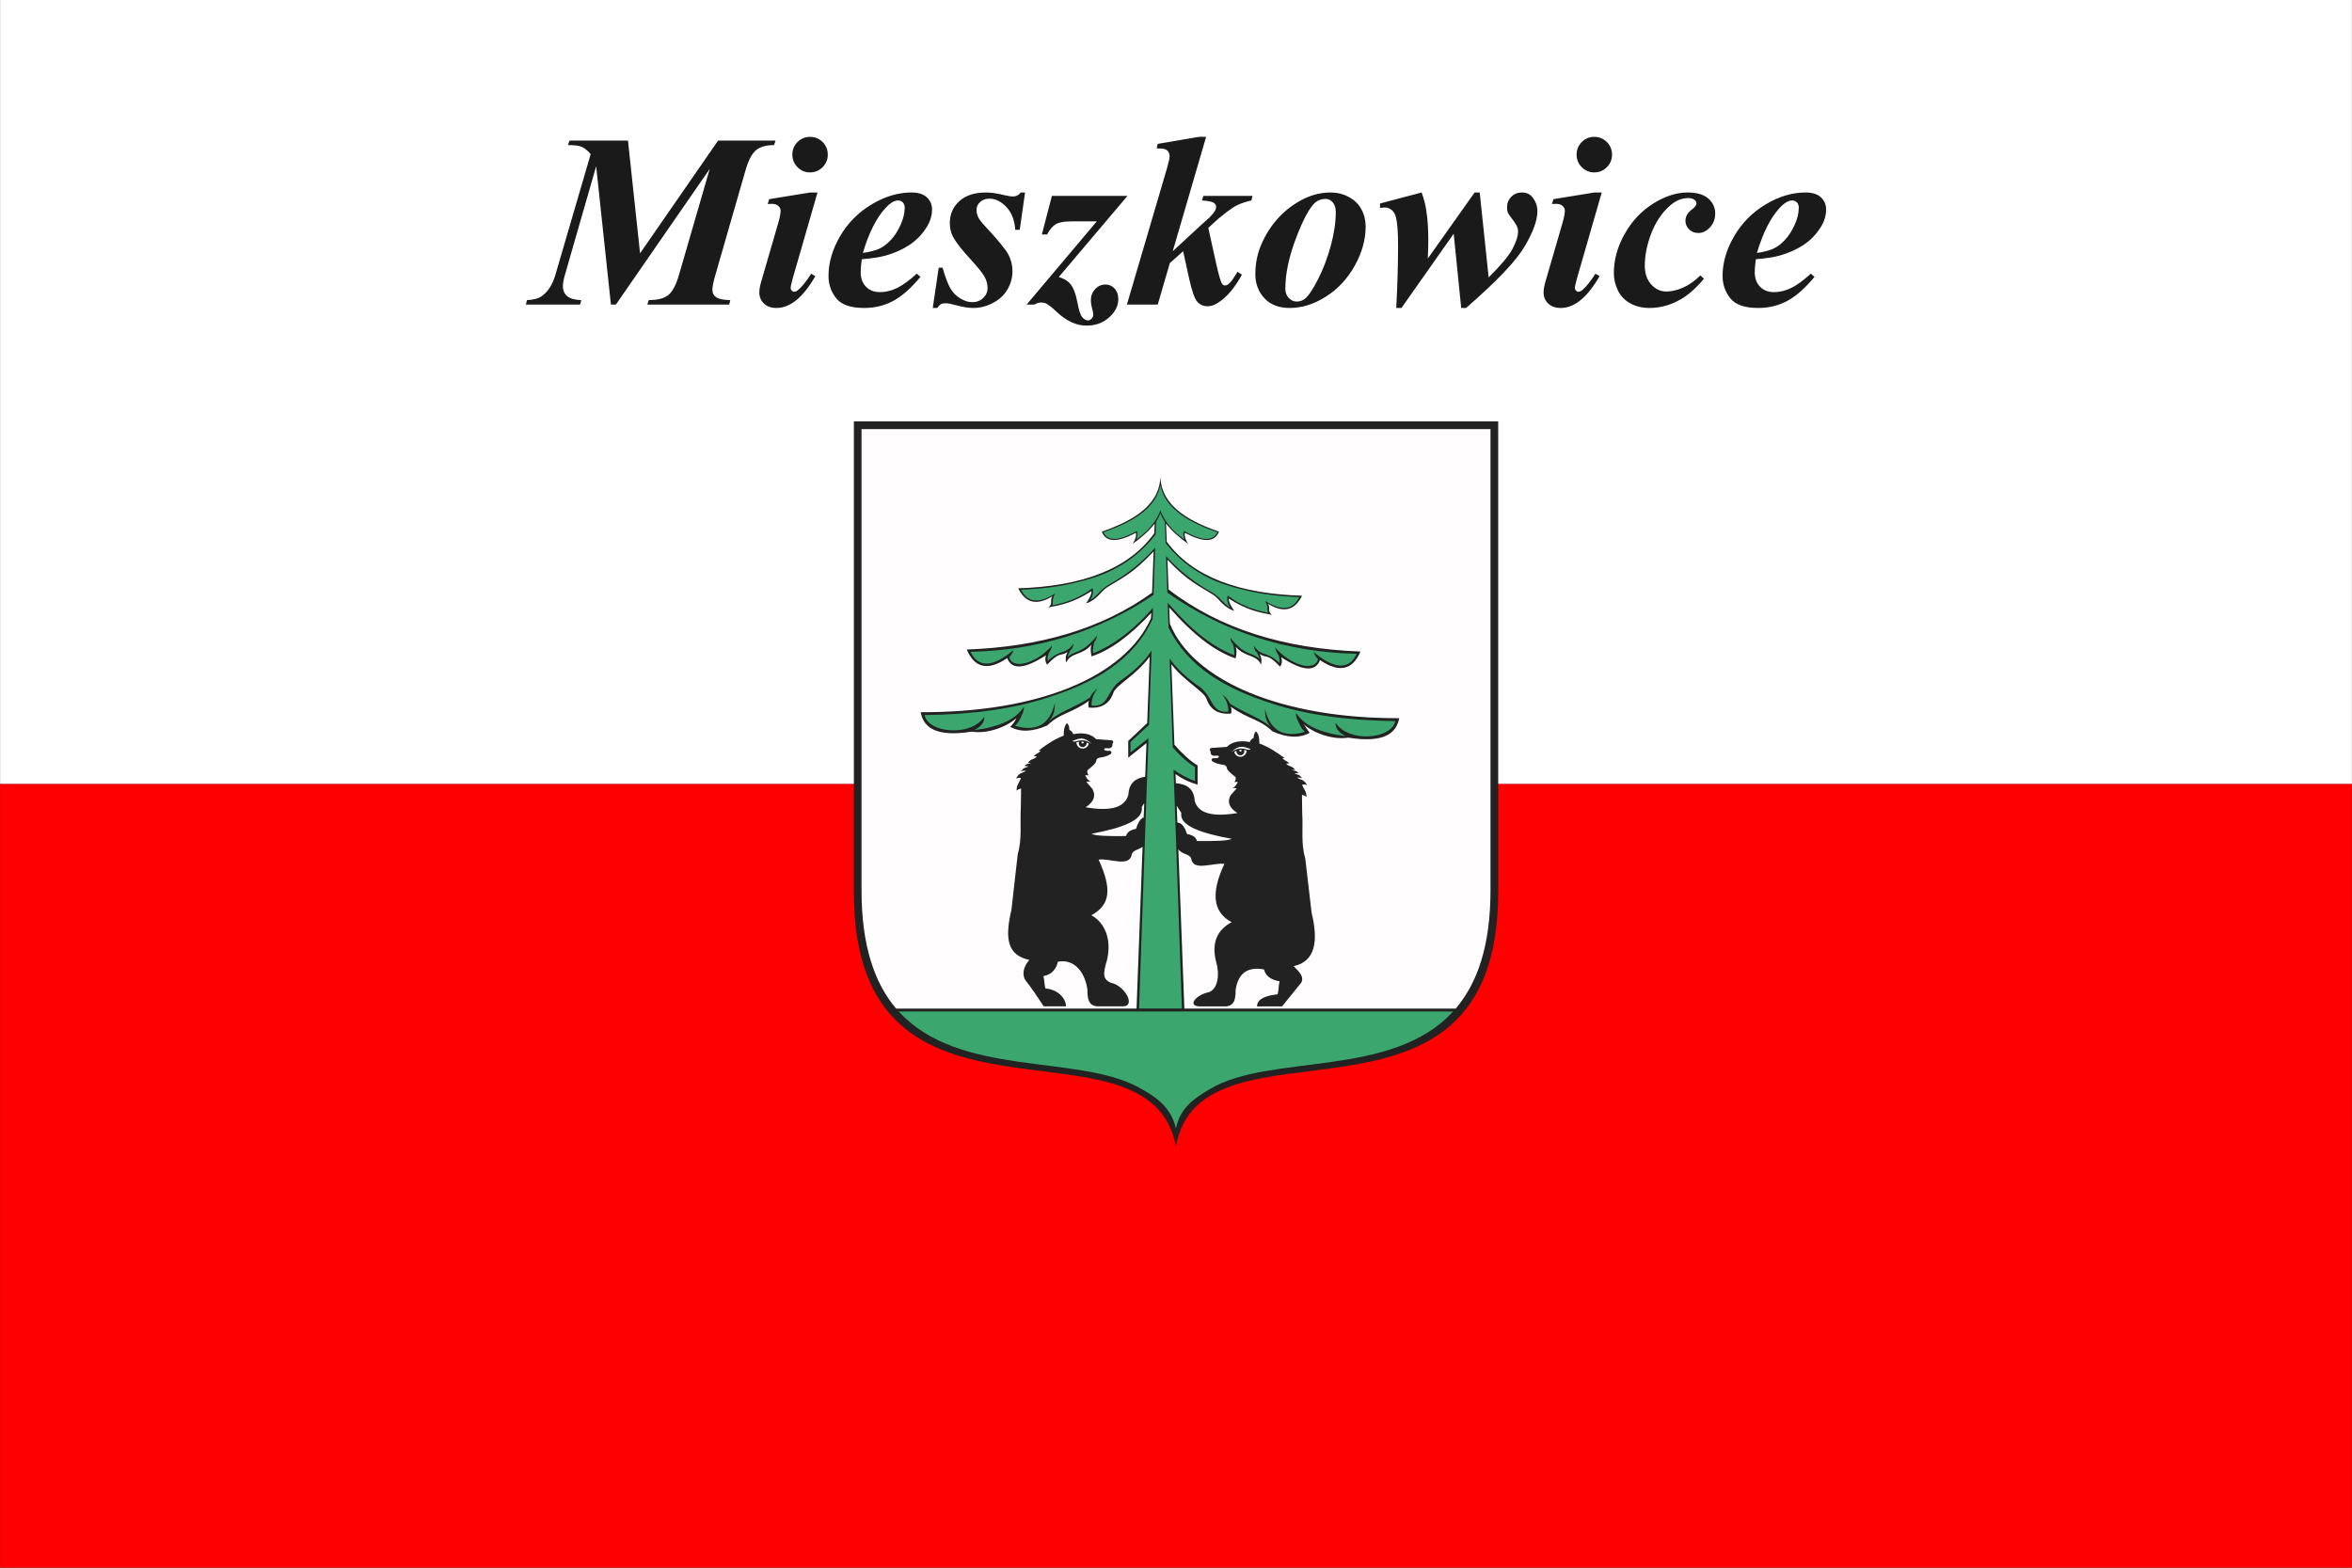 <?xml version="1.0" encoding="UTF-8" standalone="no"?>
<!-- Created with Inkscape (http://www.inkscape.org/) -->
<svg
   xmlns:svg="http://www.w3.org/2000/svg"
   xmlns="http://www.w3.org/2000/svg"
   version="1.0"
   width="1200"
   height="800"
   id="svg2">
  <rect width="100%" height="100%" fill="#333333" stroke="none"/>
  <defs
     id="defs4" />
  <g
     id="layer1">
    <rect
       width="1199.9"
       height="400"
       x="0.05"
       y="400"
       style="opacity:1;fill:red;fill-opacity:1;fill-rule:nonzero;stroke:none;stroke-width:1;stroke-miterlimit:4;stroke-dasharray:none;stroke-dashoffset:0;stroke-opacity:1"
       id="rect18217" />
    <rect
       width="1199.9"
       height="400"
       x="0.05"
       y="0"
       style="opacity:1;fill:white;fill-opacity:1;fill-rule:nonzero;stroke:none;stroke-width:1;stroke-miterlimit:4;stroke-dasharray:none;stroke-dashoffset:0;stroke-opacity:1"
       id="rect18219" />
    <g
       transform="matrix(0.628,0,0,0.628,435.647,215.048)"
       id="g18270">
      <path
         d="M 0,0 L 523.477,0 L 523.477,382.699 C 523.387,599.508 282.496,473.383 261.645,589.086 C 239.821,473.387 0.031,599.508 0.004,382.699 L 0.004,0"
         style="fill:#222;fill-rule:evenodd;stroke:none"
         id="path18272" />
      <path
         d="M 366.735,355.074 C 363.059,343.16 365.075,330.528 364.246,318.258 L 364.047,303.547 C 365.246,303.461 366.829,304.387 367.653,305.192 C 367.895,300.664 365.368,298.672 364.223,295.41 C 365.102,294.606 366.579,294.989 368.141,295.535 C 365.446,290.457 362.746,291.473 360.051,289.442 C 361.524,289.696 362.243,288.809 364.477,290.203 C 361.149,286.059 361.422,287.805 357.965,285.942 C 359.059,285.86 360.157,285.774 361.25,285.688 C 359.442,283.574 357.629,283.996 355.817,283.153 C 356.7,283.153 357.582,283.153 358.469,283.153 C 355.899,279.555 353.961,281.039 351.137,278.074 C 351.977,278.031 352.821,277.992 353.664,277.949 C 351.52,275.457 350.856,276.473 348.071,273.633 C 348.7,273.633 349.332,273.633 349.965,273.633 C 343.055,268.387 336.34,264.239 329.43,261.699 C 329.461,257.574 328.981,253.891 326.649,251.797 C 325.551,253.192 324.625,254.715 324.879,257.125 C 323.153,257.926 322.098,259.071 321.719,260.551 C 313.461,258.989 307.223,260.301 303.008,264.485 C 299.383,264.739 295.758,264.992 292.137,265.246 C 288.629,264.949 288.719,267.188 289.864,268.164 C 289.528,270.301 290.579,271.274 292.262,271.719 C 293.188,271.68 294.114,271.637 295.043,271.594 C 296.602,271.492 297.379,273.125 295.168,273.496 C 294.243,273.785 293.317,273.824 292.391,273.621 C 290.793,273.621 290.094,274.836 291.129,276.16 C 293.961,277.938 297.059,278.66 300.231,279.078 C 301.996,279.414 302.926,280.262 303.012,281.614 C 303.379,283.907 306.989,286.469 310.215,289.102 C 310.301,290.664 310.215,292.149 308.953,293.035 C 309.965,292.996 310.973,292.953 311.985,292.91 C 310.254,296.645 308.825,297.403 307.434,297.735 C 308.653,297.86 309.875,297.989 311.098,298.114 C 309.414,300.016 307.727,301.922 306.043,303.824 C 303.524,308.625 304.121,313.43 311.571,318.235 C 291.727,321.59 279.625,318.688 276.868,308.227 C 276.352,298.383 270.282,294.731 261.606,293.985 L 261.329,286.606 C 266.618,290.387 272.594,293.25 279.258,295.196 L 279.258,279.567 C 272.664,275.547 266.442,269.633 260.426,262.703 L 257.957,197.367 C 269.203,211.813 284.426,219.192 286.567,225.571 C 289.7,234.633 296.547,238.278 306.473,237.426 C 306.856,235.567 307.012,233.707 306.243,231.848 C 320.746,242.281 329.469,241.617 340.039,251.84 C 352,257.184 362.106,257.574 370.364,253 C 368.821,251.375 366.817,247.657 365.274,246.028 C 375.278,254.633 390.957,258.793 401.618,256.953 C 430.016,261.446 440.586,254.012 443.055,241.145 C 348.504,241.547 275.664,211.184 256.696,164.285 L 256.203,151.172 C 275.532,173.281 293.52,187.078 310.172,192.559 C 311.098,188.453 311.098,185.278 310.172,183.031 C 317.965,192.098 327.149,189.074 330.774,197.676 C 331.317,195.043 331.551,192.332 329.618,189.074 C 336.329,192.949 335.633,188.223 346.286,199.301 C 347.829,197.055 348.137,194.496 347.211,191.629 C 363.985,202.614 374.883,204.047 378.696,193.953 C 395.227,205.129 405.528,201.215 411.567,186.981 C 349.977,184.766 297.399,168.68 255.657,136.559 L 254.731,112.364 C 271.696,130.309 280.446,133.551 292,140.938 C 296.887,144.063 299.965,150.949 309.008,153.965 C 306.192,149.821 304.34,146.254 304.61,143.969 C 319.723,153.602 329.489,155.172 339.567,157.219 C 335.477,153.5 338.797,151.871 336.329,148.153 C 348.981,155.903 358.243,153.731 364.106,141.645 C 313.379,140.082 275.411,126.672 254.176,97.719 L 253.618,82.922 C 257.946,88.852 264.289,94.278 271.532,99.477 C 269.848,96.715 268.43,93.875 268.895,90.5 C 283.157,98.106 293.071,98.856 296.633,89.582 C 268.762,79.934 248.176,66.547 249.024,42.153 C 249.871,66.547 229.289,79.934 201.414,89.582 C 204.977,98.856 214.891,98.11 229.153,90.5 C 229.618,93.875 228.203,96.715 226.52,99.477 C 233.719,94.309 240.036,88.914 244.364,83.016 L 244.075,90.824 C 222.965,120.367 184.754,134.024 133.532,135.602 C 139.395,147.692 148.657,149.86 161.309,142.11 C 158.84,145.828 162.157,147.453 158.071,151.176 C 168.145,149.133 177.911,147.563 193.024,137.926 C 193.293,140.211 191.446,143.774 188.629,147.922 C 197.672,144.91 200.746,138.02 205.637,134.895 C 217.332,127.422 226.153,124.196 243.52,105.672 L 242.274,139.203 C 201.422,168.653 150.703,183.235 91.711,185.356 C 97.746,199.594 108.051,203.508 124.582,192.328 C 128.391,202.422 139.289,200.985 156.063,190.008 C 155.137,192.871 155.45,195.43 156.989,197.68 C 167.637,186.602 166.942,191.328 173.657,187.453 C 171.723,190.707 171.957,193.418 172.5,196.055 C 176.125,187.453 185.309,190.477 193.102,181.41 C 192.176,183.657 192.176,186.832 193.102,190.942 C 208.188,185.981 224.371,174.192 241.653,155.574 L 241.329,160.043 C 220.106,207.321 150.563,236.696 54.242,236.281 C 56.707,249.145 67.278,256.586 95.68,252.09 C 106.34,253.926 122.02,249.77 132.024,241.164 C 131.43,242.789 129.047,246.508 126.934,248.137 C 135.188,252.707 145.297,252.321 157.258,246.977 C 167.829,236.754 176.547,237.422 191.055,226.985 C 190.286,228.844 190.442,230.703 190.825,232.563 C 200.75,233.414 207.598,229.774 210.731,220.707 C 212.934,214.141 228.996,206.52 240.317,191.215 L 238.309,245.117 L 222.891,259.657 L 222.891,273.223 L 237.7,261.418 L 236.684,288.758 C 228.879,289.84 223.52,293.742 223.036,303.239 C 220.282,314.008 208.18,317 188.332,313.543 C 195.782,308.602 196.379,303.657 193.86,298.707 C 192.176,296.746 190.493,294.789 188.805,292.828 C 190.028,292.699 191.25,292.571 192.469,292.438 C 191.082,292.098 189.649,291.317 187.918,287.473 C 188.93,287.516 189.938,287.559 190.95,287.602 C 189.684,286.692 189.602,285.164 189.688,283.551 C 192.911,280.84 196.524,278.203 196.891,275.84 C 196.973,274.449 197.903,273.578 199.668,273.227 C 202.84,272.797 205.934,272.055 208.77,270.223 C 209.801,268.864 209.106,267.614 207.508,267.61 C 206.582,267.821 205.657,267.778 204.731,267.481 C 202.524,267.102 203.301,265.414 204.856,265.52 C 205.782,265.563 206.707,265.606 207.633,265.649 C 209.317,265.196 210.371,264.192 210.036,261.992 C 211.176,260.989 211.266,258.68 207.762,258.989 C 204.141,258.731 200.516,258.469 196.891,258.207 C 192.676,253.899 186.442,252.547 178.18,254.157 C 177.801,252.633 176.75,251.457 175.02,250.629 C 175.274,248.145 174.348,246.578 173.25,245.141 C 170.922,247.293 170.438,251.086 170.469,255.336 C 163.559,257.949 156.844,262.219 149.934,267.621 C 150.563,267.621 151.196,267.621 151.829,267.621 C 149.047,270.539 148.379,269.496 146.235,272.063 C 147.079,272.106 147.918,272.149 148.762,272.192 C 145.942,275.239 144,273.715 141.43,277.418 C 142.313,277.418 143.2,277.418 144.082,277.418 C 142.274,278.289 140.461,277.852 138.649,280.031 C 139.743,280.117 140.84,280.203 141.934,280.289 C 138.481,282.207 138.754,280.403 135.422,284.676 C 137.653,283.239 138.371,284.157 139.848,283.895 C 137.153,285.985 134.453,284.938 131.758,290.168 C 133.317,289.602 134.793,289.211 135.676,290.039 C 134.536,293.395 132,295.446 132.246,300.11 C 133.067,299.285 134.649,298.328 135.848,298.418 L 135.649,313.563 C 134.821,326.196 136.836,339.199 133.161,351.465 L 128,396.914 C 122.329,420.938 125.012,433.727 142.594,437.629 C 138.309,442.133 136.223,448.824 139.2,453.832 C 144.356,460.395 149.957,468.735 154.231,475.297 C 160.996,475.297 165.547,475.297 172.313,475.297 C 172.403,470.207 167.364,461.899 155.582,460.735 C 154.575,457.117 154.993,454.387 153.981,450.77 C 161.278,449.422 164.602,444.332 165.731,439.055 C 179.137,436.481 187.735,447.574 189.75,461.684 C 189.68,468.809 190.559,475.071 198.106,475.301 C 204.93,475.301 211.754,475.301 218.579,475.301 C 229.434,475.242 220.102,458.5 209.071,456.235 C 201.778,453.414 202.504,448.133 205.59,437.953 C 209.453,422.11 204.754,407.805 192.953,401.278 C 209.028,392.586 209.329,378.996 198.825,356.071 C 207.782,354.785 223.68,362.508 225.696,352.207 C 226.313,348.278 231.254,348.278 234.555,345.668 L 229.657,477.121 L 34.336,477.121 C 17.094,456.832 6.226,426.696 6.223,380.985 L 6.223,6.254 L 517.215,6.254 L 517.215,380.985 C 517.2,426.707 506.262,456.867 488.93,477.121 L 268.504,477.121 L 263.606,347.625 C 266.512,352.125 273.426,351.235 274.168,355.801 C 276.184,365.809 292.082,358.301 301.039,359.555 C 290.539,381.821 290.836,398.473 306.911,406.918 C 295.114,413.254 290.411,423.696 294.278,439.09 C 297.36,448.977 295.875,461.012 288.582,463.754 C 277.551,465.957 270.43,475.313 281.289,475.371 C 288.114,475.371 294.938,475.371 301.762,475.371 C 309.309,475.149 310.192,469.067 310.118,462.145 C 312.129,448.446 319.844,442.844 333.25,445.344 C 334.375,450.465 338.586,453.684 345.887,454.992 C 344.879,458.504 345.293,462.02 344.286,465.535 C 332.508,466.664 327.465,470.418 327.555,475.364 C 334.317,475.364 341.082,475.364 347.852,475.364 C 353.008,468.989 358.168,462.614 363.329,456.239 C 366.301,451.375 361.567,447.031 357.278,442.657 C 374.86,438.867 377.543,422.559 371.871,399.227 L 366.711,355.082 L 366.735,355.074 z M 262.289,312.313 C 263.524,314.231 264.762,316.153 266,318.074 C 264.215,328.367 281.661,334.59 306.934,339.164 C 304.051,340.895 292.629,341.129 278.817,340.949 C 277.422,336.707 273.965,336.074 270.633,335.231 C 268.266,327.864 265.579,326.184 262.813,325.957 L 262.297,312.317 L 262.289,312.313 z M 235.899,310.18 C 235.235,311.242 234.571,312.305 233.907,313.367 C 235.692,323.965 218.246,330.371 192.973,335.078 C 195.856,336.86 207.278,337.102 221.09,336.918 C 222.485,332.551 225.942,331.899 229.274,331.031 C 231.172,324.949 233.278,322.633 235.461,321.832 L 235.895,310.18 L 235.899,310.18 z M 306.692,268.633 C 312.965,262.684 316.434,264.012 322.344,266.324 C 321.641,266.969 320.442,267 318.754,266.414 C 312.899,264.813 310,266.563 306.696,268.633 L 306.692,268.633 z M 193.211,261.965 C 186.938,256.016 183.469,257.344 177.559,259.657 C 178.262,260.301 179.461,260.332 181.149,259.746 C 187.004,258.145 189.903,259.895 193.207,261.965 L 193.211,261.965 z M 316.965,266.965 C 317.637,267.067 318.352,267.219 319.121,267.426 C 319.11,270.227 316.821,272.512 314.012,272.512 C 311.567,272.512 309.512,270.778 309.016,268.473 C 309.621,268.137 310.239,267.832 310.883,267.578 C 310.852,267.758 310.832,267.946 310.832,268.137 C 310.832,269.887 312.258,271.313 314.008,271.313 C 315.758,271.313 317.184,269.887 317.184,268.137 C 317.184,267.727 317.106,267.332 316.961,266.965 L 316.965,266.965 z M 182.938,260.301 C 182.266,260.403 181.551,260.555 180.782,260.762 C 180.793,263.563 183.082,265.848 185.891,265.848 C 188.336,265.848 190.391,264.114 190.887,261.809 C 190.282,261.473 189.664,261.168 189.02,260.91 C 189.051,261.09 189.071,261.278 189.071,261.469 C 189.071,263.215 187.645,264.645 185.895,264.645 C 184.145,264.645 182.719,263.219 182.719,261.469 C 182.719,261.059 182.797,260.66 182.942,260.297 L 182.938,260.301 z M 313.317,266.922 C 313.77,266.856 314.25,266.817 314.75,266.809 C 314.903,266.973 314.996,267.192 314.996,267.434 C 314.996,267.938 314.586,268.352 314.079,268.352 C 313.571,268.352 313.161,267.942 313.161,267.434 C 313.161,267.246 313.215,267.071 313.317,266.922 z M 186.586,260.254 C 186.133,260.188 185.657,260.149 185.153,260.141 C 185,260.301 184.907,260.524 184.907,260.766 C 184.907,261.274 185.317,261.684 185.825,261.684 C 186.329,261.684 186.743,261.274 186.743,260.766 C 186.743,260.578 186.688,260.403 186.586,260.254"
         style="fill:#fffdfd;fill-rule:evenodd;stroke:none"
         id="path18274" />
      <path
         d="M 249.024,72.317 C 252.231,81.102 258.727,88.969 268.43,95.914 C 267.555,93 267.438,90.696 268.086,89.008 C 281.059,96.203 291.262,98.508 295.368,90.043 C 265.438,80 251.664,66.856 249.02,51.594 C 246.379,66.856 232.602,80 202.672,90.043 C 206.778,98.508 216.981,96.203 229.953,89.008 C 230.602,90.696 230.485,92.996 229.61,95.914 C 239.313,88.969 245.809,81.102 249.016,72.317 L 249.024,72.317 z M 239.719,246.68 L 224.723,260.559 L 224.723,268.973 L 239.348,257.395 L 231.68,477.102 L 266.528,477.102 L 259.707,282.969 C 265.621,287.121 271.434,290.25 277.129,292.184 L 277.129,280.797 C 271.246,277.364 265.211,271.867 259.075,264.903 L 256.539,192.653 C 262.645,201.547 271.5,209.215 281.696,216.289 C 292.188,224.657 290.18,237.211 304.149,235.817 C 304.457,231.246 302.918,226.676 299.52,222.102 C 302.645,224.192 304.579,227.215 305.539,229.309 C 316.805,236.824 333.395,242.016 340.032,249.766 C 334.446,243.957 334.012,239.305 334.012,233.492 C 338.129,251.594 349.336,257.157 366.422,252.321 C 364.184,250.231 363.18,248.449 361.563,245.117 C 358.805,239.309 359.297,238.934 359.25,236.75 C 365.344,246.824 378.848,253.176 399.762,255.813 C 396.032,254.114 390.817,250.317 391.43,244.887 C 401.883,261.391 437.227,258.215 439.813,243.492 C 400.922,243.106 367.586,238.379 339.805,229.313 C 303.164,217.563 271.7,200.477 255.661,167.516 L 254.957,147.395 L 265.598,158.914 C 279.098,173.098 293.418,183.973 308.95,190.012 C 309.309,187.539 308.914,184.086 307.973,180.848 C 306.125,179.031 306.2,177.539 305.801,175.723 C 317.657,190.922 324.301,187.461 329.856,193.278 C 329.321,191.805 328.547,189.711 327.434,187.633 C 325.348,186 325.051,183.914 324.996,182.356 C 331.938,191.914 334.539,185.871 345.829,196.301 C 345.934,194.688 345.993,192.25 344.891,189.754 C 343.344,187.352 342.668,186.153 342.36,183.75 C 353.391,196.922 373.996,204.516 377.082,193.281 C 375.309,191.344 374.153,189.407 373.614,187.469 C 390.512,201.571 402.164,202.035 408.567,188.864 C 352.176,187.617 300.715,171.512 254.664,139.098 L 253.625,109.485 C 263.848,120.719 275.176,129.739 287.43,136.895 C 298.407,142.696 298.551,146.867 305.739,151.364 C 303.266,147.574 302.977,144.383 303.68,141.465 C 313.77,149.242 324.856,153.231 336.395,155.496 C 335.676,152.563 336.789,150.821 334.231,145.926 C 348.164,154.789 357.016,152.723 361.856,142.774 C 345.582,142.098 329.637,140.41 314.516,136.246 C 289.922,130.633 269.102,118.949 253.254,98.801 L 252.649,81.539 C 251.121,79.246 249.899,76.871 249.043,74.407 C 248.203,76.832 247.008,79.168 245.512,81.43 L 245.153,91.817 C 229.215,112.543 208.133,124.5 183.161,130.203 C 168.043,134.364 152.098,136.051 135.821,136.727 C 140.653,146.68 149.508,148.746 163.442,139.879 C 160.879,144.774 162,146.512 161.278,149.449 C 172.813,147.184 183.899,143.196 193.993,135.418 C 194.696,138.336 194.407,141.528 191.938,145.317 C 199.121,140.821 199.266,136.649 210.243,130.848 C 222.786,123.52 234.36,114.242 244.774,102.629 L 243.434,141.051 C 198.731,171.067 149.02,186.031 94.743,187.231 C 101.145,200.403 112.797,199.938 129.696,185.836 C 129.157,187.77 128,189.711 126.227,191.645 C 129.313,202.879 149.914,195.285 160.95,182.114 C 160.645,184.512 159.965,185.715 158.418,188.117 C 157.313,190.61 157.371,193.047 157.481,194.664 C 168.77,184.235 171.368,190.278 178.313,180.719 C 178.262,182.274 177.965,184.364 175.875,185.996 C 174.766,188.071 173.993,190.164 173.453,191.641 C 179.008,185.828 185.649,189.285 197.508,174.086 C 197.11,175.903 197.184,177.395 195.336,179.211 C 194.395,182.446 193.996,185.903 194.36,188.375 C 209.887,182.34 224.211,171.465 237.711,157.278 L 243.067,151.477 L 242.758,160.317 C 227.086,194.793 195.012,212.399 157.52,224.422 C 129.743,233.489 96.407,238.215 57.512,238.602 C 60.094,253.324 95.438,256.5 105.895,239.992 C 106.508,245.418 101.297,249.215 97.563,250.918 C 118.473,248.285 131.981,241.93 138.075,231.856 C 138.028,234.035 138.516,234.414 135.762,240.223 C 134.145,243.555 133.141,245.336 130.903,247.426 C 147.985,252.258 159.196,246.699 163.313,228.598 C 163.313,234.407 162.883,239.055 157.297,244.871 C 163.93,237.121 180.524,231.93 191.789,224.414 C 192.746,222.324 194.68,219.301 197.805,217.211 C 194.411,221.781 192.868,226.356 193.176,230.926 C 207.141,232.321 205.137,219.77 215.629,211.399 C 226.434,203.903 235.735,195.735 241.856,186.141 L 239.746,246.664 L 239.719,246.68 z M 36.457,479.489 L 486.84,479.489 C 437.051,534.004 338.563,513.399 289.485,542.367 C 275.27,550.758 265.2,558.133 261.653,574.512 C 257.711,557.684 246.473,549.227 230.778,540.848 C 180.684,514.117 85.184,533.043 36.465,479.489"
         style="fill:#3ba66d;fill-rule:evenodd;stroke:none"
         id="path18276" />
    </g>
    <path
       d="M 320.394,71.752 L 326.565,129.266 L 366.368,71.752 L 395.68,71.752 L 394.939,74.035 C 390.907,74.035 387.842,74.899 385.744,76.627 C 383.646,78.355 381.857,81.769 380.376,86.871 L 364.948,140.435 C 363.961,143.808 363.467,146.318 363.467,147.963 C 363.467,149.486 364.084,150.709 365.319,151.635 C 366.553,152.561 368.98,153.065 372.6,153.147 L 372.045,155.43 L 330.268,155.43 L 331.008,153.147 C 335.492,153.147 338.804,152.293 340.943,150.586 C 343.082,148.879 344.893,145.495 346.374,140.435 L 362.11,86.192 L 314.223,155.43 L 311.693,155.43 L 304.164,84.835 L 288.182,140.435 C 287.523,142.697 287.194,144.59 287.194,146.112 C 287.194,148.169 287.904,149.825 289.323,151.079 C 290.743,152.334 293.159,153.024 296.574,153.147 L 295.957,155.43 L 268.311,155.43 L 268.866,153.147 C 272.199,153.024 274.749,152.324 276.519,151.049 C 279.645,148.745 281.908,145.207 283.307,140.435 L 301.387,78.602 C 299.66,76.709 298.107,75.475 296.728,74.899 C 295.35,74.323 293.036,74.035 289.786,74.035 L 290.527,71.752 L 320.394,71.752 z M 413.267,69.839 C 415.818,69.839 417.967,70.724 419.716,72.493 C 421.464,74.262 422.338,76.401 422.338,78.911 C 422.338,81.42 421.454,83.559 419.685,85.328 C 417.916,87.097 415.776,87.982 413.267,87.982 C 410.798,87.982 408.68,87.097 406.911,85.328 C 405.142,83.559 404.257,81.42 404.257,78.911 C 404.257,76.401 405.131,74.262 406.88,72.493 C 408.628,70.724 410.757,69.839 413.267,69.839 L 413.267,69.839 z M 417.093,98.225 L 404.442,142.101 C 403.743,144.61 403.393,146.256 403.393,147.038 C 403.393,147.49 403.578,147.912 403.949,148.303 C 404.319,148.694 404.71,148.889 405.121,148.889 C 405.821,148.889 406.52,148.58 407.219,147.963 C 409.071,146.441 411.292,143.685 413.884,139.694 L 415.982,140.928 C 409.77,151.748 403.167,157.158 396.173,157.158 C 393.499,157.158 391.37,156.407 389.786,154.906 C 388.202,153.404 387.411,151.501 387.411,149.197 C 387.411,147.675 387.76,145.742 388.46,143.397 L 397.037,113.9 C 397.86,111.061 398.271,108.922 398.271,107.482 C 398.271,106.577 397.881,105.774 397.099,105.075 C 396.317,104.376 395.248,104.026 393.89,104.026 C 393.273,104.026 392.532,104.047 391.669,104.088 L 392.471,101.62 L 413.39,98.225 L 417.093,98.225 z M 439.679,132.289 C 439.308,134.963 439.123,137.164 439.123,138.892 C 439.123,141.977 440.018,144.446 441.808,146.297 C 443.597,148.149 445.993,149.074 448.997,149.074 C 451.876,149.074 454.767,148.375 457.667,146.976 C 460.567,145.577 463.93,143.13 467.756,139.633 L 469.608,141.299 C 464.877,147.017 460.269,151.09 455.785,153.517 C 451.3,155.945 446.343,157.158 440.913,157.158 C 434.042,157.158 429.291,155.512 426.658,152.221 C 424.025,148.93 422.708,145.125 422.708,140.805 C 422.708,134.058 424.673,127.311 428.602,120.564 C 432.531,113.818 437.879,108.407 444.646,104.335 C 451.414,100.262 458.212,98.225 465.041,98.225 C 468.497,98.225 471.109,99.048 472.878,100.694 C 474.647,102.34 475.532,104.417 475.532,106.927 C 475.532,109.93 474.668,112.851 472.94,115.689 C 470.554,119.556 467.551,122.673 463.93,125.038 C 460.31,127.404 456.258,129.203 451.774,130.438 C 448.77,131.261 444.739,131.877 439.679,132.289 L 439.679,132.289 z M 440.234,129.08 C 443.854,128.545 446.662,127.815 448.657,126.89 C 450.653,125.964 452.607,124.483 454.52,122.446 C 456.433,120.41 458.089,117.839 459.487,114.733 C 460.886,111.626 461.585,108.716 461.585,106.001 C 461.585,104.849 461.267,103.944 460.629,103.286 C 459.991,102.628 459.179,102.298 458.191,102.298 C 456.217,102.298 453.995,103.677 451.527,106.433 C 447.001,111.452 443.237,119.001 440.234,129.08 L 440.234,129.08 z M 522.986,98.225 L 520.271,117.294 L 517.988,117.294 C 517.659,112.357 516.147,108.469 513.452,105.631 C 510.758,102.792 507.868,101.373 504.782,101.373 C 502.89,101.373 501.326,101.928 500.092,103.039 C 498.858,104.149 498.241,105.486 498.241,107.05 C 498.241,108.366 498.508,109.601 499.043,110.752 C 499.578,111.904 500.771,113.468 502.622,115.443 C 509.122,122.436 513.072,127.249 514.471,129.882 C 515.869,132.515 516.569,135.333 516.569,138.337 C 516.569,141.587 515.746,144.662 514.1,147.562 C 512.455,150.462 509.997,152.787 506.726,154.536 C 503.455,156.284 500.051,157.158 496.513,157.158 C 494.127,157.158 491.185,156.685 487.689,155.739 C 485.385,155.081 483.657,154.751 482.505,154.751 C 481.476,154.751 480.674,154.906 480.098,155.214 C 479.522,155.523 478.885,156.171 478.185,157.158 L 475.902,157.158 L 478.926,136.609 L 480.901,136.609 C 482.34,141.587 483.688,145.135 484.943,147.254 C 486.197,149.372 487.874,151.059 489.972,152.314 C 492.07,153.569 494.086,154.196 496.019,154.196 C 498.282,154.196 500.154,153.487 501.635,152.067 C 503.116,150.648 503.856,148.951 503.856,146.976 C 503.856,145.042 503.373,143.171 502.406,141.36 C 501.44,139.55 499.208,136.732 495.711,132.906 C 490.897,127.682 487.73,123.65 486.208,120.811 C 485.138,118.754 484.603,116.409 484.603,113.776 C 484.603,109.333 486.218,105.631 489.447,102.669 C 492.677,99.707 497.212,98.225 503.054,98.225 C 505.605,98.225 508.732,98.678 512.434,99.583 C 514.285,100.036 515.766,100.262 516.877,100.262 C 518.482,100.262 519.778,99.583 520.765,98.225 L 522.986,98.225 z M 575.254,99.953 L 540.203,141.36 C 542.836,142.142 544.79,143.314 546.066,144.878 C 547.711,146.935 548.904,150.01 549.645,154.103 C 550.385,158.197 551.229,160.789 552.175,161.879 C 553.121,162.969 554.088,163.514 555.075,163.514 C 555.734,163.514 556.351,163.216 556.927,162.619 C 557.503,162.023 557.791,161.354 557.791,160.614 C 557.791,159.832 557.544,158.557 557.05,156.788 C 556.721,155.594 556.556,154.443 556.556,153.332 C 556.556,151.028 557.287,149.095 558.747,147.531 C 560.208,145.968 561.966,145.186 564.023,145.186 C 565.875,145.186 567.428,145.875 568.682,147.254 C 569.937,148.632 570.565,150.432 570.565,152.653 C 570.565,156.068 569.001,159.174 565.875,161.971 C 562.748,164.769 558.901,166.168 554.335,166.168 C 549.069,166.168 543.906,163.74 538.846,158.886 C 536.789,156.952 535.123,155.636 533.847,154.937 C 533.107,154.566 532.161,154.381 531.009,154.381 C 530.021,154.381 528.931,154.731 527.738,155.43 L 523.789,155.43 L 559.58,112.974 L 546.745,112.974 C 543.083,112.974 540.44,113.426 538.815,114.332 C 537.19,115.237 535.658,117.006 534.218,119.638 L 531.564,119.638 L 536.686,99.953 L 575.254,99.953 z M 615.366,69.839 L 598.334,128.216 L 612.465,115.134 L 617.155,110.938 C 618.513,109.539 619.459,108.346 619.994,107.358 C 620.323,106.741 620.487,106.165 620.488,105.631 C 620.487,104.767 620.076,104.047 619.253,103.471 C 618.431,102.895 616.435,102.504 613.268,102.298 L 613.946,99.953 L 639.062,99.953 L 638.445,102.298 C 635.483,102.998 633.076,103.8 631.225,104.705 C 629.785,105.404 628.016,106.556 625.918,108.16 C 622.791,110.588 620.549,112.46 619.192,113.776 L 616.476,116.306 L 620.241,133.338 C 621.681,139.921 622.75,143.726 623.45,144.755 C 623.902,145.371 624.437,145.68 625.054,145.68 C 626.494,145.68 628.201,143.993 630.176,140.62 C 630.464,140.168 630.855,139.53 631.348,138.707 L 633.632,140.126 C 630.546,145.886 627.07,150.267 623.203,153.27 C 620.611,155.286 618.266,156.294 616.168,156.294 C 614.07,156.294 612.321,155.543 610.923,154.042 C 609.524,152.54 608.125,148.601 606.726,142.224 L 603.641,128.216 L 596.853,134.264 L 590.682,155.43 L 574.946,155.43 L 595.433,85.76 C 596.297,82.798 596.729,80.803 596.729,79.774 C 596.729,78.828 596.524,78.057 596.112,77.46 C 595.701,76.864 595.135,76.421 594.415,76.133 C 593.695,75.845 592.266,75.702 590.126,75.702 L 590.682,73.418 L 611.663,69.839 L 615.366,69.839 z M 678.927,98.225 C 682.177,98.225 685.231,98.976 688.09,100.478 C 690.95,101.979 693.109,104.067 694.57,106.741 C 696.03,109.415 696.761,112.377 696.761,115.627 C 696.761,122.292 694.899,128.957 691.176,135.622 C 687.453,142.286 682.547,147.542 676.458,151.388 C 670.369,155.235 664.24,157.158 658.069,157.158 C 652.474,157.158 648.144,155.492 645.079,152.16 C 642.014,148.827 640.481,144.755 640.481,139.941 C 640.481,134.223 641.623,128.864 643.906,123.866 C 646.19,118.867 649.09,114.506 652.607,110.783 C 656.125,107.06 660.167,104.036 664.733,101.712 C 669.3,99.388 674.031,98.225 678.927,98.225 L 678.927,98.225 z M 676.396,101.496 C 674.216,101.496 672.406,102.134 670.966,103.409 C 668.086,106.001 664.836,112.059 661.216,121.583 C 657.596,131.107 655.785,139.694 655.785,147.346 C 655.785,149.239 656.361,150.802 657.513,152.036 C 658.665,153.27 660.023,153.887 661.586,153.887 C 663.191,153.887 664.61,153.394 665.844,152.407 C 667.654,150.925 669.876,147.603 672.509,142.44 C 675.142,137.277 677.301,131.579 678.988,125.347 C 680.675,119.114 681.518,113.406 681.518,108.223 C 681.518,106.083 681.004,104.427 679.976,103.255 C 678.947,102.083 677.754,101.496 676.396,101.496 L 676.396,101.496 z M 754.953,98.225 L 759.519,141.546 C 765.731,135.416 769.783,130.572 771.676,127.013 C 773.568,123.454 774.515,120.482 774.515,118.096 C 774.515,117.191 774.309,116.286 773.898,115.381 C 773.486,114.476 772.663,113.221 771.429,111.616 C 770.195,110.012 769.495,109.004 769.331,108.593 C 769.043,107.811 768.899,106.865 768.899,105.754 C 768.899,103.656 769.619,101.877 771.059,100.416 C 772.499,98.956 774.309,98.225 776.489,98.225 C 778.67,98.225 780.398,98.966 781.673,100.447 C 783.483,102.587 784.388,105.055 784.388,107.852 C 784.388,112.418 782.208,118.405 777.847,125.81 C 773.486,133.215 763.53,143.664 747.98,157.158 L 745.511,157.158 L 741.685,119.268 L 715.027,157.158 L 712.373,157.158 C 712.99,145.721 713.299,135.025 713.299,125.069 C 713.299,118.569 712.949,113.879 712.25,110.999 C 711.838,109.313 711.108,108.037 710.059,107.173 C 709.01,106.31 707.868,105.878 706.634,105.877 C 705.976,105.878 705.132,105.96 704.104,106.124 L 704.104,103.841 L 725.332,98.225 C 726.484,101.434 727.266,104.458 727.677,107.297 C 728.376,111.658 728.726,116.739 728.726,122.539 C 728.726,124.596 728.644,127.723 728.479,131.919 L 752.361,98.225 L 754.953,98.225 z M 813.392,69.839 C 815.942,69.839 818.092,70.724 819.84,72.493 C 821.589,74.262 822.463,76.401 822.463,78.911 C 822.463,81.42 821.578,83.559 819.809,85.328 C 818.04,87.097 815.901,87.982 813.392,87.982 C 810.923,87.982 808.805,87.097 807.036,85.328 C 805.267,83.559 804.382,81.42 804.382,78.911 C 804.382,76.401 805.256,74.262 807.005,72.493 C 808.753,70.724 810.882,69.839 813.392,69.839 L 813.392,69.839 z M 817.218,98.225 L 804.567,142.101 C 803.868,144.61 803.518,146.256 803.518,147.038 C 803.518,147.49 803.703,147.912 804.073,148.303 C 804.444,148.694 804.835,148.889 805.246,148.889 C 805.945,148.889 806.645,148.58 807.344,147.963 C 809.195,146.441 811.417,143.685 814.009,139.694 L 816.107,140.928 C 809.895,151.748 803.292,157.158 796.298,157.158 C 793.624,157.158 791.495,156.407 789.911,154.906 C 788.327,153.404 787.535,151.501 787.535,149.197 C 787.535,147.675 787.885,145.742 788.584,143.397 L 797.162,113.9 C 797.985,111.061 798.396,108.922 798.396,107.482 C 798.396,106.577 798.005,105.774 797.224,105.075 C 796.442,104.376 795.372,104.026 794.015,104.026 C 793.398,104.026 792.657,104.047 791.793,104.088 L 792.596,101.62 L 813.515,98.225 L 817.218,98.225 z M 867.511,140.558 L 869.362,142.224 C 865.372,146.996 861.443,150.493 857.576,152.715 C 852.433,155.677 847.106,157.158 841.593,157.158 C 837.89,157.158 834.609,156.366 831.75,154.782 C 828.891,153.199 826.783,150.977 825.425,148.117 C 824.067,145.259 823.389,142.327 823.389,139.324 C 823.389,132.577 825.219,125.943 828.881,119.423 C 832.542,112.902 837.376,107.739 843.383,103.934 C 849.389,100.128 855.292,98.225 861.093,98.225 C 865.742,98.225 869.239,99.254 871.584,101.311 C 873.929,103.368 875.101,105.919 875.101,108.963 C 875.101,111.719 874.217,114.064 872.448,115.998 C 870.679,117.931 868.704,118.898 866.524,118.898 C 864.631,118.898 863.058,118.281 861.803,117.047 C 860.548,115.813 859.921,114.352 859.921,112.665 C 859.921,110.444 861.031,108.511 863.253,106.865 C 864.775,105.713 865.536,104.705 865.536,103.841 C 865.536,103.1 865.228,102.504 864.611,102.052 C 863.788,101.393 862.718,101.064 861.402,101.064 C 857.946,101.064 854.696,102.463 851.652,105.261 C 847.62,108.963 844.534,113.653 842.395,119.33 C 840.256,125.008 839.186,130.397 839.186,135.498 C 839.186,139.53 840.276,142.749 842.457,145.155 C 844.637,147.562 847.229,148.766 850.232,148.766 C 852.865,148.766 855.714,148.087 858.779,146.729 C 861.844,145.371 864.755,143.314 867.511,140.558 L 867.511,140.558 z M 895.836,132.289 C 895.465,134.963 895.28,137.164 895.28,138.892 C 895.28,141.977 896.175,144.446 897.965,146.297 C 899.754,148.149 902.151,149.074 905.154,149.074 C 908.034,149.074 910.924,148.375 913.824,146.976 C 916.724,145.577 920.087,143.13 923.913,139.633 L 925.765,141.299 C 921.034,147.017 916.426,151.09 911.942,153.517 C 907.458,155.945 902.5,157.158 897.07,157.158 C 890.199,157.158 885.448,155.512 882.815,152.221 C 880.182,148.93 878.865,145.125 878.865,140.805 C 878.865,134.058 880.83,127.311 884.759,120.564 C 888.688,113.818 894.036,108.407 900.803,104.335 C 907.571,100.262 914.369,98.225 921.198,98.225 C 924.654,98.225 927.266,99.048 929.035,100.694 C 930.804,102.34 931.689,104.417 931.689,106.927 C 931.689,109.93 930.825,112.851 929.097,115.689 C 926.711,119.556 923.708,122.673 920.087,125.038 C 916.467,127.404 912.415,129.203 907.931,130.438 C 904.927,131.261 900.896,131.877 895.836,132.289 L 895.836,132.289 z M 896.391,129.08 C 900.011,128.545 902.819,127.815 904.814,126.89 C 906.81,125.964 908.764,124.483 910.677,122.446 C 912.59,120.41 914.246,117.839 915.644,114.733 C 917.043,111.626 917.742,108.716 917.742,106.001 C 917.742,104.849 917.424,103.944 916.786,103.286 C 916.148,102.628 915.336,102.298 914.348,102.298 C 912.374,102.298 910.152,103.677 907.684,106.433 C 903.158,111.452 899.394,119.001 896.391,129.08 L 896.391,129.08 z "
       style="font-size:24px;font-style:normal;font-weight:normal;fill:#1a1a1a;fill-opacity:1;stroke:none;stroke-width:1px;stroke-linecap:butt;stroke-linejoin:miter;stroke-opacity:1;font-family:Bitstream Vera Sans"
       id="text18285" />
  </g>
</svg>
